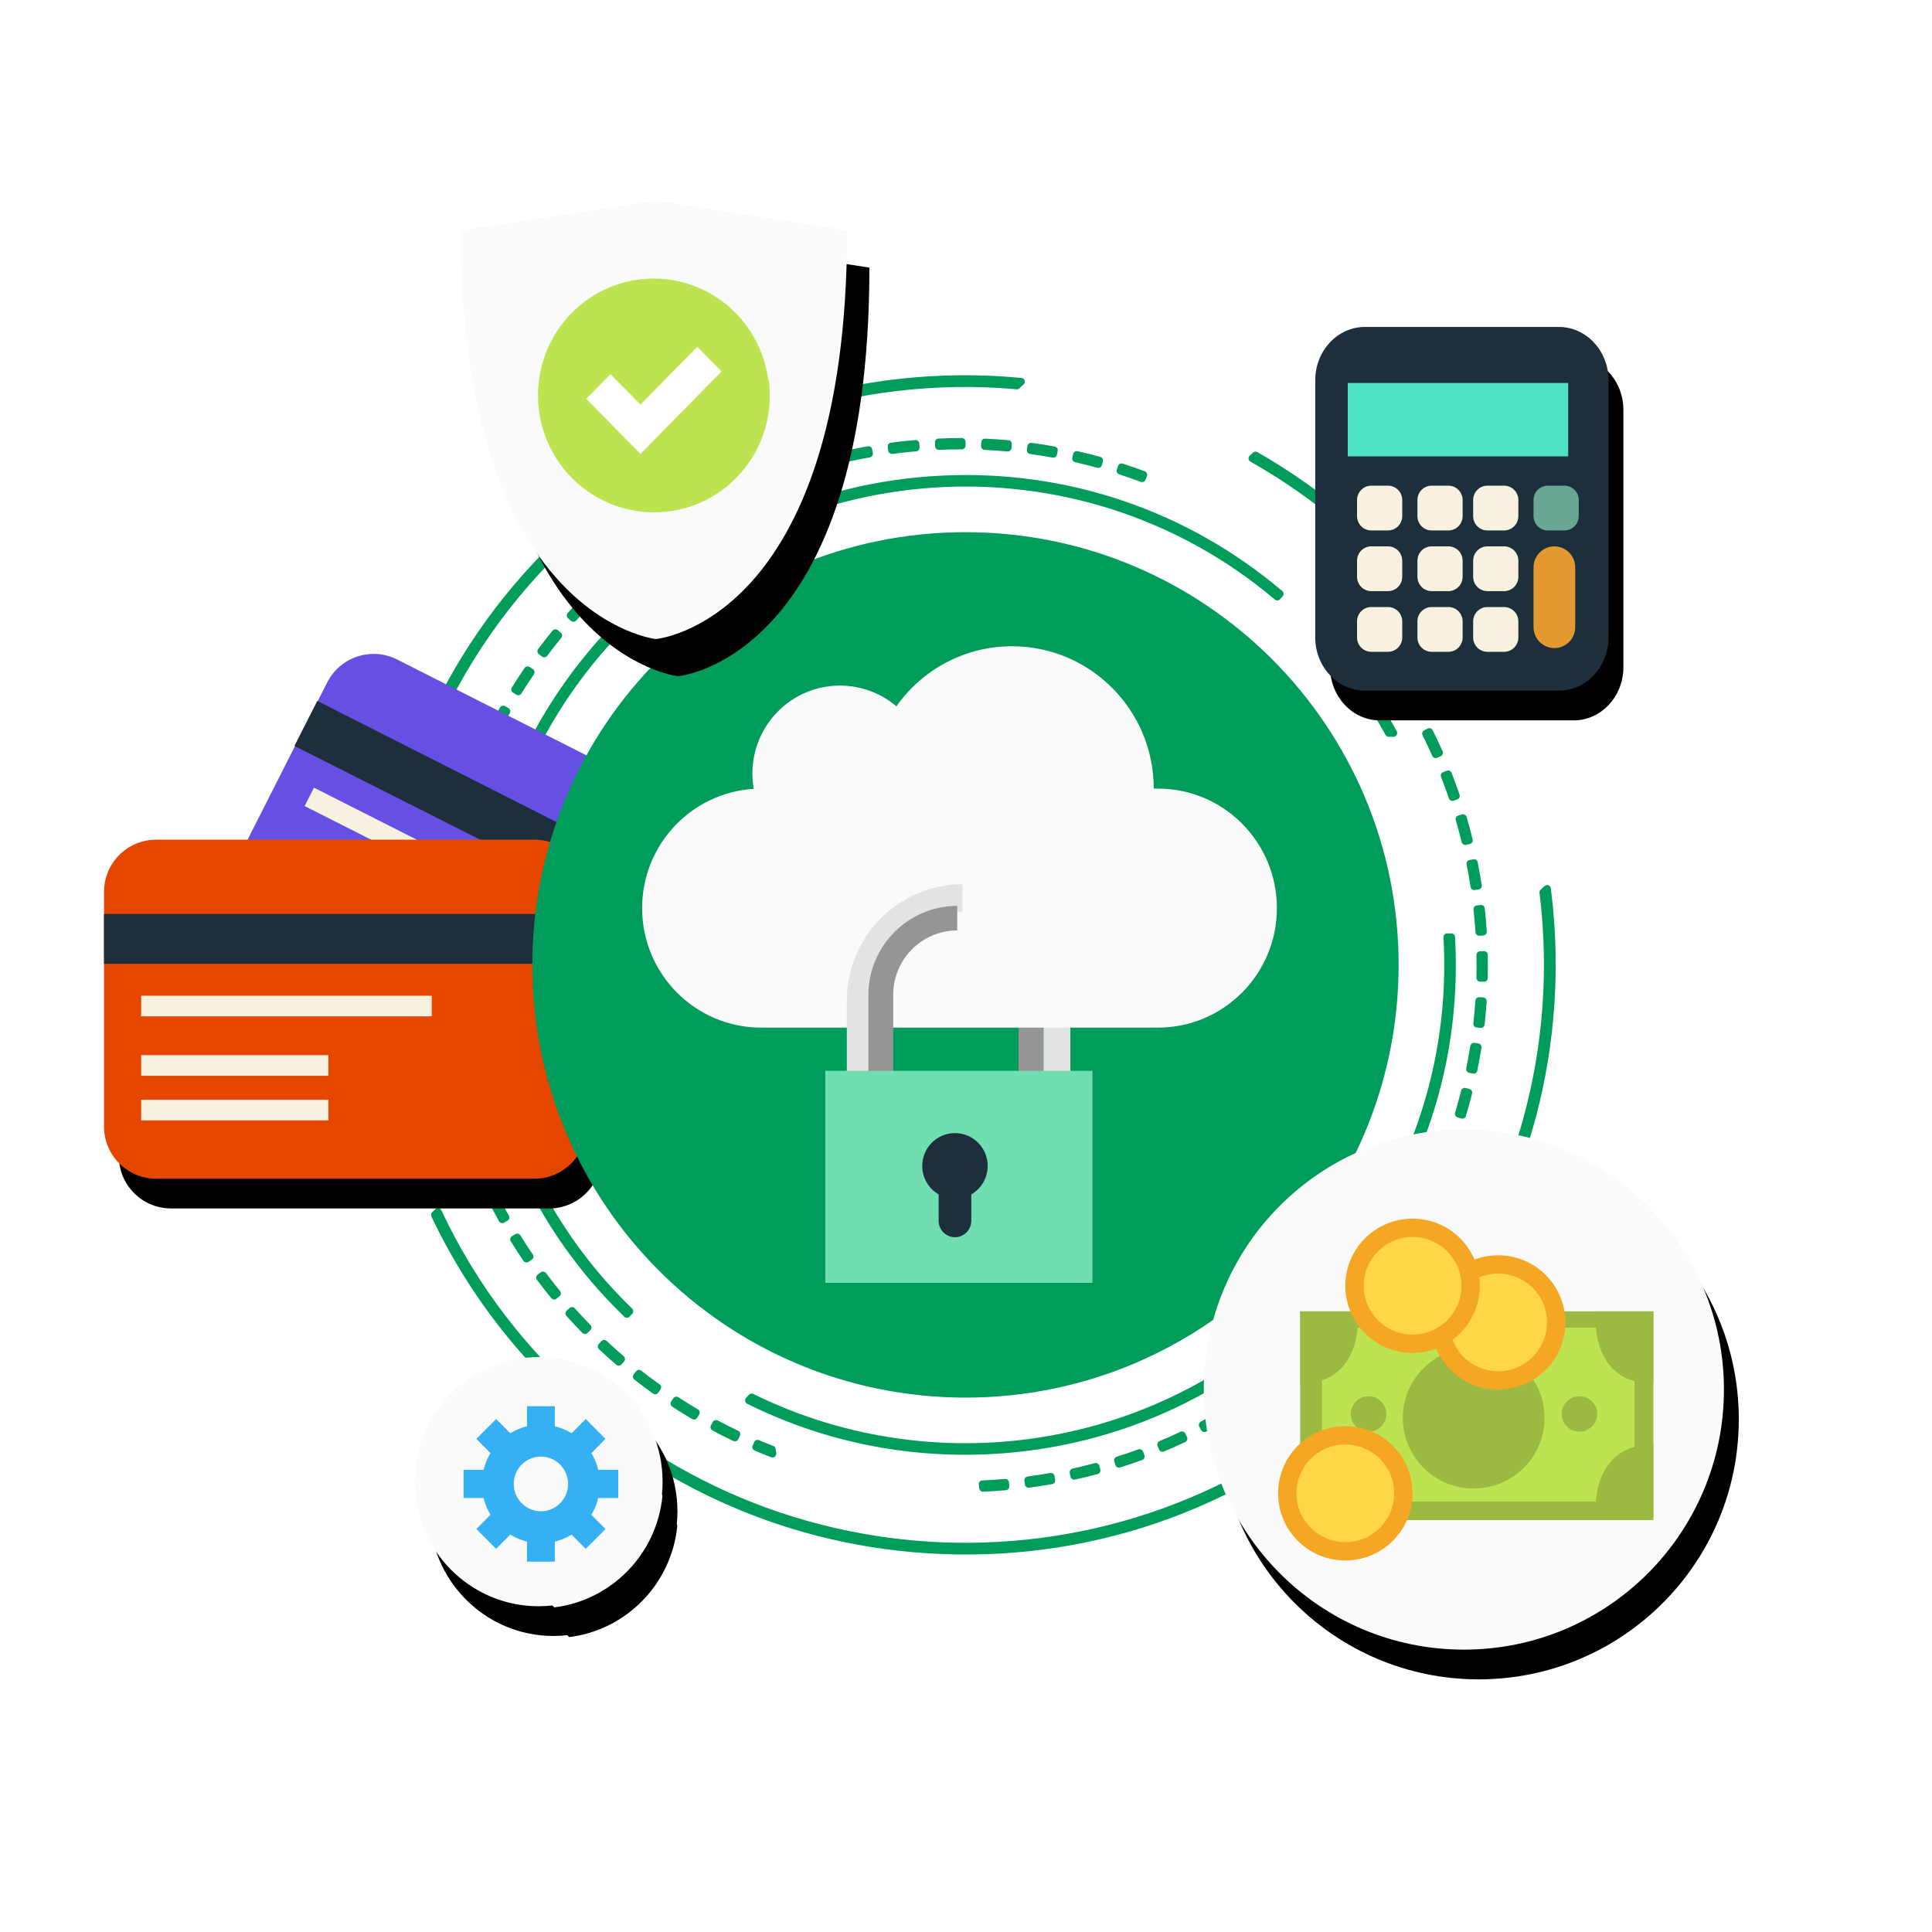 <?xml version="1.0" encoding="UTF-8"?>
<svg width="260px" height="260px" viewBox="0 0 260 260" version="1.1" xmlns="http://www.w3.org/2000/svg" xmlns:xlink="http://www.w3.org/1999/xlink">
    <!-- Generator: Sketch 52.1 (67048) - http://www.bohemiancoding.com/sketch -->
    <title>hobit_pic_03</title>
    <desc>Created with Sketch.</desc>
    <defs>
        <path d="M39.454,0.758 C35.998,-0.992 31.777,0.392 30.027,3.849 L15.758,32.039 C14.008,35.496 15.392,39.716 18.848,41.466 L64.261,64.453 C67.718,66.203 71.938,64.819 73.688,61.362 L87.957,33.172 C89.707,29.715 88.323,25.495 84.867,23.745 L39.454,0.758 Z" id="path-1"></path>
        <filter x="-2.7%" y="-3.1%" width="108.1%" height="112.3%" filterUnits="objectBoundingBox" id="filter-2">
            <feOffset dx="2" dy="4" in="SourceAlpha" result="shadowOffsetOuter1"></feOffset>
            <feColorMatrix values="0 0 0 0 0   0 0 0 0 0   0 0 0 0 0  0 0 0 0.2 0" type="matrix" in="shadowOffsetOuter1"></feColorMatrix>
        </filter>
        <path d="M7.015,25 C3.141,25 0,28.141 0,32.015 L0,63.611 C0,67.486 3.141,70.626 7.015,70.626 L57.914,70.626 C61.788,70.626 64.929,67.486 64.929,63.611 L64.929,32.015 C64.929,28.141 61.788,25 57.914,25 L7.015,25 Z" id="path-3"></path>
        <filter x="-3.1%" y="-4.4%" width="109.2%" height="117.5%" filterUnits="objectBoundingBox" id="filter-4">
            <feOffset dx="2" dy="4" in="SourceAlpha" result="shadowOffsetOuter1"></feOffset>
            <feColorMatrix values="0 0 0 0 0   0 0 0 0 0   0 0 0 0 0  0 0 0 0.2 0" type="matrix" in="shadowOffsetOuter1"></feColorMatrix>
        </filter>
        <path d="M26.257,59 C26.257,59 0,56.19 0,4.016 L26.257,0 L52,4.016 C52,56.791 26.257,59 26.257,59" id="path-5"></path>
        <filter x="-4.8%" y="-4.2%" width="115.4%" height="116.9%" filterUnits="objectBoundingBox" id="filter-6">
            <feOffset dx="3" dy="5" in="SourceAlpha" result="shadowOffsetOuter1"></feOffset>
            <feColorMatrix values="0 0 0 0 0   0 0 0 0 0   0 0 0 0 0  0 0 0 0.2 0" type="matrix" in="shadowOffsetOuter1"></feColorMatrix>
        </filter>
        <path d="M17.488,34.162 C8.277,34.162 0.811,26.654 0.811,17.393 C0.811,8.134 8.277,0.627 17.488,0.627 C26.7,0.627 34.168,8.134 34.168,17.393 C34.168,17.958 34.139,18.513 34.085,19.063 L34.148,19.343 C33.381,27.141 27.301,33.365 19.598,34.313 L19.341,34.055 C18.732,34.122 18.114,34.162 17.488,34.162 Z" id="path-7"></path>
        <filter x="-6.0%" y="-5.9%" width="118.0%" height="123.7%" filterUnits="objectBoundingBox" id="filter-8">
            <feOffset dx="2" dy="4" in="SourceAlpha" result="shadowOffsetOuter1"></feOffset>
            <feColorMatrix values="0 0 0 0 0   0 0 0 0 0   0 0 0 0 0  0 0 0 0.2 0" type="matrix" in="shadowOffsetOuter1"></feColorMatrix>
        </filter>
        <path d="M6.666,0 C3,0 0,3.218 0,7.152 L0,41.791 C0,45.725 3,48.944 6.666,48.944 L32.801,48.944 C36.468,48.944 39.468,45.725 39.468,41.791 L39.468,7.152 C39.468,3.218 36.468,0 32.801,0 L6.666,0 Z" id="path-9"></path>
        <filter x="-5.1%" y="-4.1%" width="115.2%" height="116.3%" filterUnits="objectBoundingBox" id="filter-10">
            <feOffset dx="2" dy="4" in="SourceAlpha" result="shadowOffsetOuter1"></feOffset>
            <feColorMatrix values="0 0 0 0 0   0 0 0 0 0   0 0 0 0 0  0 0 0 0.2 0" type="matrix" in="shadowOffsetOuter1"></feColorMatrix>
        </filter>
        <circle id="path-11" cx="197" cy="187" r="35"></circle>
        <filter x="-2.9%" y="-2.9%" width="108.6%" height="111.4%" filterUnits="objectBoundingBox" id="filter-12">
            <feOffset dx="2" dy="4" in="SourceAlpha" result="shadowOffsetOuter1"></feOffset>
            <feColorMatrix values="0 0 0 0 0   0 0 0 0 0   0 0 0 0 0  0 0 0 0.2 0" type="matrix" in="shadowOffsetOuter1"></feColorMatrix>
        </filter>
    </defs>
    <g id="Symbols" stroke="none" stroke-width="1" fill="none" fill-rule="evenodd">
        <g id="pic_03">
            <g>
                <path d="M51.583,130.79 L51.013,131.318 C50.988,129.829 50.998,128.336 51.056,126.837 C51.861,105.791 60.823,86.318 76.29,72.006 C91.756,57.693 111.876,50.254 132.943,51.059 C134.444,51.116 135.935,51.22 137.419,51.359 L136.849,51.886 C115.542,50.009 93.548,56.773 76.658,72.403 C59.767,88.034 51.336,109.424 51.583,130.79 Z M197.593,90.312 C194.769,85.49 191.388,80.898 187.434,76.635 C181.79,70.549 175.394,65.566 168.522,61.689 L168.963,61.281 C175.892,65.228 182.255,70.253 187.831,76.267 C191.752,80.495 195.153,85.072 198.015,89.921 L197.593,90.312 Z M207.673,120.094 L208.204,119.603 C208.766,123.957 208.971,128.389 208.8,132.863 C207.994,153.909 199.032,173.382 183.566,187.694 C168.099,202.008 147.979,209.447 126.911,208.642 C105.844,207.836 86.351,198.885 72.024,183.433 C66.447,177.419 61.918,170.699 58.507,163.495 L58.948,163.087 C62.293,170.227 66.778,176.98 72.422,183.065 C101.795,214.743 151.489,216.639 183.198,187.298 C202.415,169.513 210.681,144.272 207.673,120.094 Z M72.953,98.651 L72.341,98.651 C74.81,94.123 77.833,89.854 81.386,85.934 C93.129,72.981 109.218,65.372 126.689,64.508 C143.43,63.68 159.517,69.143 172.239,79.919 L171.891,80.304 C145.307,57.816 105.327,60.298 81.771,86.282 C78.283,90.13 75.348,94.286 72.953,98.651 Z M65.096,126.109 C64.059,144.354 70.686,162.888 84.719,176.459 L84.37,176.844 C72.378,165.261 65.347,149.808 64.519,133.086 C64.403,130.745 64.414,128.417 64.542,126.109 L65.096,126.109 Z M187.526,98.651 L186.893,98.651 C186.309,97.587 185.698,96.535 185.051,95.499 L185.432,95.079 C186.168,96.248 186.867,97.44 187.526,98.651 Z M195.309,126.109 C195.318,126.278 195.33,126.446 195.338,126.615 C196.203,144.069 190.213,160.815 178.471,173.767 C166.727,186.719 150.639,194.329 133.167,195.193 C121.783,195.756 110.702,193.408 100.775,188.461 L101.156,188.041 C126.527,200.55 158.174,195.384 178.086,173.42 C190.239,160.013 195.726,142.88 194.755,126.109 L195.309,126.109 Z M156.441,194.871 L156.241,194.393 C157.189,193.997 158.141,193.575 159.069,193.138 L159.291,193.606 C158.355,194.047 157.396,194.472 156.441,194.871 Z M73.075,171.62 C73.689,172.443 74.329,173.262 74.977,174.055 L74.575,174.382 C73.922,173.584 73.278,172.758 72.659,171.93 L73.075,171.62 Z M69.606,166.514 C70.143,167.386 70.708,168.257 71.284,169.105 L70.854,169.396 C70.274,168.543 69.705,167.663 69.164,166.786 L69.606,166.514 Z M62.086,149.617 C62.375,150.603 62.69,151.596 63.021,152.565 L62.531,152.732 C62.197,151.756 61.88,150.757 61.589,149.763 L62.086,149.617 Z M81.303,180.826 C82.051,181.527 82.825,182.223 83.605,182.893 L83.267,183.284 C82.482,182.61 81.701,181.91 80.948,181.204 L81.303,180.826 Z M66.602,161.117 C67.061,162.035 67.546,162.955 68.046,163.852 L67.593,164.104 C67.09,163.2 66.6,162.273 66.138,161.349 L66.602,161.117 Z M64.088,155.468 C64.463,156.424 64.865,157.384 65.281,158.321 L64.808,158.53 C64.388,157.587 63.983,156.621 63.605,155.658 L64.088,155.468 Z M150.585,197.013 L150.429,196.518 C151.408,196.209 152.394,195.874 153.358,195.521 L153.536,196.007 C152.565,196.363 151.573,196.701 150.585,197.013 Z M138.356,199.194 C139.375,199.061 140.404,198.903 141.416,198.724 L141.506,199.235 C140.487,199.414 139.45,199.573 138.424,199.708 L138.356,199.194 Z M144.452,198.122 C145.456,197.899 146.467,197.652 147.458,197.387 L147.592,197.886 C146.594,198.154 145.575,198.403 144.564,198.628 L144.452,198.122 Z M85.996,184.855 C86.805,185.489 87.638,186.114 88.472,186.711 L88.17,187.132 C87.33,186.531 86.491,185.902 85.676,185.263 L85.996,184.855 Z M91.028,188.458 C91.889,189.019 92.774,189.567 93.659,190.09 L93.395,190.536 C92.504,190.01 91.612,189.457 90.745,188.892 L91.028,188.458 Z M103.889,195.057 L103.966,195.642 C103.222,195.356 102.478,195.06 101.748,194.75 L101.95,194.273 C102.589,194.544 103.239,194.804 103.889,195.057 Z M96.359,191.606 C97.266,192.089 98.197,192.558 99.125,193.001 L98.901,193.468 C97.967,193.023 97.029,192.55 96.115,192.063 L96.359,191.606 Z M76.985,176.404 C77.668,177.168 78.378,177.928 79.095,178.662 L78.724,179.024 C78.002,178.284 77.286,177.518 76.598,176.749 L76.985,176.404 Z M75.149,85.521 C74.496,86.316 73.853,87.134 73.239,87.954 L72.823,87.643 C73.442,86.818 74.09,85.993 74.748,85.192 L75.149,85.521 Z M83.463,76.309 L83.799,76.703 C83.021,77.368 82.246,78.061 81.494,78.762 L81.14,78.383 C81.897,77.677 82.678,76.979 83.463,76.309 Z M78.911,80.558 L79.281,80.921 C78.563,81.652 77.851,82.411 77.164,83.176 L76.779,82.829 C77.47,82.059 78.188,81.295 78.911,80.558 Z M87.926,72.803 L88.003,73.388 C87.393,73.833 86.786,74.286 86.193,74.748 L85.874,74.34 C86.545,73.817 87.234,73.304 87.926,72.803 Z M116.967,61.059 C116.04,61.223 115.106,61.41 114.183,61.613 L114.116,61.097 C115.032,60.898 115.958,60.712 116.877,60.549 L116.967,61.059 Z M132.218,199.731 C133.235,199.687 134.266,199.62 135.279,199.531 L135.325,200.047 C134.318,200.135 133.296,200.202 132.285,200.247 L132.218,199.731 Z M71.008,90.177 L71.436,90.468 C70.856,91.316 70.287,92.188 69.745,93.061 L69.304,92.787 C69.851,91.908 70.424,91.03 71.008,90.177 Z M67.718,95.471 L68.171,95.725 C67.668,96.62 67.179,97.538 66.715,98.457 L66.252,98.224 C66.719,97.298 67.213,96.373 67.718,95.471 Z M60.816,112.815 L61.319,112.941 C61.069,113.938 60.839,114.955 60.634,115.964 L60.125,115.861 C60.332,114.844 60.564,113.82 60.816,112.815 Z M64.908,101.038 L65.381,101.251 C64.959,102.187 64.552,103.147 64.171,104.101 L63.69,103.91 C64.073,102.948 64.483,101.982 64.908,101.038 Z M62.6,106.834 L63.09,107.004 C62.753,107.975 62.432,108.967 62.138,109.952 L61.641,109.804 C61.937,108.812 62.26,107.812 62.6,106.834 Z M196.795,150.04 L196.298,149.892 C196.593,148.906 196.87,147.9 197.121,146.904 L197.624,147.031 C197.371,148.034 197.092,149.046 196.795,150.04 Z M193.206,101.52 C192.791,100.584 192.347,99.642 191.889,98.722 L192.353,98.491 C192.815,99.418 193.262,100.366 193.681,101.311 L193.206,101.52 Z M183.529,85.776 C182.88,84.98 182.206,84.189 181.524,83.425 L181.911,83.08 C182.598,83.85 183.278,84.647 183.932,85.448 L183.529,85.776 Z M162.081,192.217 L161.84,191.758 C162.746,191.282 163.653,190.778 164.538,190.261 L164.799,190.708 C163.909,191.228 162.994,191.737 162.081,192.217 Z M187.217,90.729 C186.642,89.881 186.04,89.034 185.428,88.212 L185.845,87.902 C186.461,88.731 187.067,89.584 187.646,90.438 L187.217,90.729 Z M129.438,59.972 C128.412,59.97 127.371,59.991 126.343,60.035 L126.321,59.517 C127.357,59.473 128.405,59.452 129.439,59.454 L129.438,59.972 Z M120.026,60.587 L119.959,60.073 L120.109,60.053 C121.14,59.919 122.182,59.806 123.21,59.717 L123.255,60.234 C122.234,60.322 121.199,60.434 120.177,60.567 L120.026,60.587 Z M135.62,60.257 C134.597,60.164 133.559,60.093 132.532,60.046 L132.556,59.529 C133.589,59.576 134.636,59.647 135.667,59.741 L135.62,60.257 Z M153.7,64.379 C152.733,64.017 151.748,63.674 150.772,63.358 L150.933,62.865 C151.916,63.183 152.908,63.529 153.882,63.894 L153.7,64.379 Z M147.801,62.468 C146.811,62.195 145.799,61.94 144.793,61.711 L144.908,61.206 C145.922,61.437 146.942,61.694 147.939,61.968 L147.801,62.468 Z M141.752,61.089 C140.741,60.906 139.712,60.743 138.696,60.604 L138.765,60.091 C139.789,60.23 140.825,60.395 141.846,60.58 L141.752,61.089 Z M190.449,95.985 C189.951,95.089 189.427,94.193 188.891,93.322 L189.334,93.051 C189.873,93.928 190.4,94.831 190.902,95.734 L190.449,95.985 Z M181.629,176.999 L181.242,176.652 C181.93,175.889 182.609,175.1 183.261,174.308 L183.661,174.638 C183.004,175.436 182.32,176.23 181.629,176.999 Z M185.589,172.189 L185.174,171.878 C185.791,171.058 186.398,170.213 186.98,169.365 L187.407,169.658 C186.822,170.512 186.209,171.363 185.589,172.189 Z M189.112,167.049 L188.673,166.775 C189.216,165.903 189.746,165.007 190.25,164.113 L190.702,164.366 C190.194,165.268 189.66,166.171 189.112,167.049 Z M167.45,189.08 L167.169,188.644 C168.028,188.09 168.889,187.508 169.727,186.913 L170.026,187.336 C169.184,187.934 168.316,188.52 167.45,189.08 Z M192.171,161.616 L191.709,161.383 C192.173,160.466 192.623,159.526 193.046,158.59 L193.519,158.804 C193.092,159.746 192.639,160.692 192.171,161.616 Z M172.524,185.478 L172.205,185.07 C173.012,184.44 173.819,183.784 174.601,183.117 L174.938,183.511 C174.149,184.183 173.337,184.844 172.524,185.478 Z M177.262,181.44 L176.908,181.06 C177.66,180.361 178.405,179.635 179.123,178.904 L179.494,179.267 C178.77,180.004 178.019,180.734 177.262,181.44 Z M198.396,119.279 C198.24,118.259 198.06,117.234 197.861,116.232 L198.371,116.132 C198.57,117.141 198.751,118.173 198.909,119.2 L198.396,119.279 Z M194.739,155.933 L194.258,155.74 C194.639,154.786 195.004,153.81 195.342,152.839 L195.833,153.009 C195.491,153.988 195.123,154.972 194.739,155.933 Z M195.46,107.278 C195.129,106.306 194.772,105.329 194.398,104.374 L194.88,104.186 C195.257,105.148 195.617,106.132 195.951,107.111 L195.46,107.278 Z M197.193,113.213 C196.95,112.218 196.681,111.213 196.392,110.227 L196.891,110.082 C197.181,111.075 197.452,112.088 197.697,113.09 L197.193,113.213 Z M199.583,125.393 L199.066,125.426 C199,124.407 198.91,123.37 198.799,122.345 L199.314,122.289 C199.427,123.322 199.518,124.366 199.583,125.393 Z M198.317,143.986 L197.809,143.882 C198.015,142.877 198.2,141.853 198.361,140.839 L198.873,140.92 C198.711,141.942 198.524,142.973 198.317,143.986 Z M199.291,137.833 L198.776,137.775 C198.891,136.755 198.984,135.72 199.054,134.696 L199.571,134.73 C199.501,135.762 199.407,136.806 199.291,137.833 Z M199.714,131.618 L199.195,131.607 C199.219,130.58 199.22,129.54 199.199,128.515 L199.718,128.504 C199.739,129.536 199.738,130.584 199.714,131.618 Z" id="Combined-Shape" stroke="#009C5C" fill="#009C5C" stroke-linecap="round" stroke-linejoin="round"></path>
                <g id="Group" transform="translate(14, 88)">
                    <g id="Fill-60">
                        <use fill="black" fill-opacity="1" filter="url(#filter-2)" xlink:href="#path-1"></use>
                        <use fill="#6650E3" fill-rule="evenodd" xlink:href="#path-1"></use>
                    </g>
                    <polygon id="Fill-61" fill="#1D2F3C" points="25.62 12.385 28.699 6.326 85.956 35.323 82.93 41.302"></polygon>
                    <polyline id="Fill-62" fill="#F7F2DF" points="61.889 38.137 27 20.476 28.253 18 63.143 35.66 61.889 38.137"></polyline>
                    <polyline id="Fill-63" fill="#F7F2DF" points="45.474 39.853 23 28.477 24.253 26 46.728 37.376 45.474 39.853"></polyline>
                    <polyline id="Fill-64" fill="#F7F2DF" points="42.474 44.853 20 33.477 21.253 31 43.728 42.376 42.474 44.853"></polyline>
                    <g id="Fill-65">
                        <use fill="black" fill-opacity="1" filter="url(#filter-4)" xlink:href="#path-3"></use>
                        <use fill="#E54700" fill-rule="evenodd" xlink:href="#path-3"></use>
                    </g>
                    <polygon id="Fill-66" fill="#1D2F3C" points="0 41.702 64.929 41.702 64.929 35 0 35"></polygon>
                    <polygon id="Fill-67" fill="#F7F2DF" points="5 48.776 44.105 48.776 44.105 46 5 46"></polygon>
                    <polygon id="Fill-68" fill="#F7F2DF" points="5 56.776 30.19 56.776 30.19 54 5 54"></polygon>
                    <polygon id="Fill-69" fill="#F7F2DF" points="5 62.776 30.19 62.776 30.19 60 5 60"></polygon>
                </g>
                <path d="M188.221,129.85 C188.221,162.011 162.122,188.082 129.929,188.082 C97.735,188.082 71.637,162.011 71.637,129.85 C71.637,97.689 97.735,71.618 129.929,71.618 C162.122,71.618 188.221,97.689 188.221,129.85" id="Fill-3" fill="#009C5C"></path>
                <g id="Group" transform="translate(55, 27)">
                    <g id="Group-6" transform="translate(7, 0)">
                        <g id="Fill-408">
                            <use fill="black" fill-opacity="1" filter="url(#filter-6)" xlink:href="#path-5"></use>
                            <use fill="#FAFAFA" fill-rule="evenodd" xlink:href="#path-5"></use>
                        </g>
                        <path d="M41.379,24.047 L41.457,24.125 C41.549,24.813 41.6,25.516 41.6,26.233 C41.6,26.761 41.574,27.282 41.523,27.796 C40.807,35.109 35.133,40.945 27.944,41.832 C27.318,41.909 26.683,41.956 26.036,41.956 C25.261,41.956 24.5,41.894 23.756,41.784 C16.171,40.649 10.4,34.112 10.4,26.213 C10.4,17.528 17.369,10.489 25.966,10.489 C33.835,10.489 40.335,16.388 41.379,24.047 Z" id="Combined-Shape" fill="#BEE350"></path>
                        <polyline id="Fill-16" fill="#FFFFFE" points="24.187 34.089 16.9 26.674 20.163 23.354 24.187 27.449 31.837 19.667 35.1 22.986 24.187 34.089"></polyline>
                    </g>
                    <g id="Group-3" transform="translate(31, 59)">
                        <path d="M42.461,33.001 L42.461,36.686 C49.059,36.686 54.422,42.075 54.422,48.697 L54.422,59.356 L58.041,59.356 L58.041,48.646 C58.041,40.02 51.054,33.001 42.461,33.001" id="Fill-460" fill="#E2E3E4"></path>
                        <path d="M42.461,35.912 L42.461,39.214 C47.215,39.214 51.08,43.099 51.08,47.873 L51.08,58.582 L54.422,58.582 L54.422,47.924 C54.422,41.302 49.059,35.912 42.461,35.912" id="Fill-461" fill="#959595"></path>
                        <path d="M69.821,20.127 L69.267,20.127 C69.267,9.546 60.729,0.971 50.191,0.971 C43.766,0.971 38.088,4.161 34.632,9.049 C32.58,7.314 29.93,6.263 27.036,6.263 C20.528,6.263 15.253,11.562 15.253,18.099 C15.253,18.803 15.318,19.49 15.436,20.161 C7.054,20.679 0.415,27.666 0.415,36.211 C0.415,45.093 7.585,52.294 16.433,52.294 L69.821,52.294 C78.668,52.294 85.84,45.093 85.84,36.211 C85.84,27.327 78.668,20.127 69.821,20.127" id="Fill-465" fill="#FAFAFA"></path>
                        <path d="M43.541,36.686 L43.541,33.001 C34.951,33.001 27.962,40.02 27.962,48.646 L27.962,59.356 L31.58,59.356 L31.58,48.697 C31.58,42.075 36.946,36.686 43.541,36.686" id="Fill-466" fill="#E2E3E4"></path>
                        <path d="M30.862,47.924 L30.862,58.582 L34.204,58.582 L34.204,47.873 C34.204,43.099 38.072,39.214 42.823,39.214 L42.823,35.912 C36.228,35.912 30.862,41.302 30.862,47.924" id="Fill-467" fill="#959595"></path>
                        <polygon id="Combined-Shape" fill="#70DEB1" points="25.063 58.106 61.02 58.106 61.02 86.64 25.063 86.64"></polygon>
                        <path d="M46.918,70.908 C46.918,68.467 44.947,66.487 42.514,66.487 C40.082,66.487 38.111,68.467 38.111,70.908 C38.111,72.549 39,73.973 40.319,74.739 L40.319,78.295 C40.319,79.513 41.302,80.5 42.514,80.5 C43.727,80.5 44.711,79.513 44.711,78.295 L44.711,74.739 C46.03,73.973 46.918,72.549 46.918,70.908" id="Fill-464" fill="#1D2F3C"></path>
                    </g>
                    <g id="Group-4" transform="translate(0, 155)">
                        <g id="Combined-Shape">
                            <use fill="black" fill-opacity="1" filter="url(#filter-8)" xlink:href="#path-7"></use>
                            <use fill="#FAFAFA" fill-rule="evenodd" xlink:href="#path-7"></use>
                        </g>
                        <path d="M17.794,21.378 C15.775,21.378 14.137,19.733 14.137,17.701 C14.137,15.671 15.775,14.023 17.794,14.023 C19.815,14.023 21.452,15.671 21.452,17.701 C21.452,19.733 19.815,21.378 17.794,21.378 Z M28.204,19.592 L28.204,15.811 L25.511,15.811 C25.316,15.002 25.001,14.241 24.581,13.55 L26.484,11.636 L23.825,8.965 L21.923,10.878 C21.236,10.456 20.479,10.139 19.674,9.945 L19.674,7.237 L15.916,7.237 L15.916,9.945 C15.111,10.139 14.354,10.456 13.667,10.878 L11.764,8.965 L9.105,11.636 L11.008,13.55 C10.589,14.243 10.272,15.002 10.076,15.811 L7.385,15.811 L7.385,19.592 L10.076,19.592 C10.272,20.399 10.589,21.161 11.008,21.852 L9.105,23.765 L11.764,26.437 L13.667,24.523 C14.354,24.946 15.111,25.263 15.916,25.462 L15.916,28.166 L19.674,28.166 L19.674,25.462 C20.479,25.263 21.236,24.946 21.923,24.523 L23.825,26.437 L26.484,23.765 L24.581,21.852 C25.001,21.161 25.316,20.399 25.512,19.592 L28.204,19.592 Z" id="Fill-582" fill="#36B0F4"></path>
                    </g>
                </g>
                <g id="Group-2" transform="translate(177, 44)">
                    <g id="Fill-71">
                        <use fill="black" fill-opacity="1" filter="url(#filter-10)" xlink:href="#path-9"></use>
                        <use fill="#1D2F3C" fill-rule="evenodd" xlink:href="#path-9"></use>
                    </g>
                    <polygon id="Fill-72" fill="#50E3C2" points="4.375 17.415 34.04 17.415 34.04 7.538 4.375 7.538"></polygon>
                    <path d="M9.79,21.359 L7.543,21.359 C6.484,21.359 5.625,22.222 5.625,23.287 L5.625,25.457 C5.625,26.522 6.484,27.385 7.543,27.385 L9.79,27.385 C10.849,27.385 11.708,26.522 11.708,25.457 L11.708,23.287 C11.708,22.222 10.849,21.359 9.79,21.359" id="Fill-74" fill="#F7F2DF"></path>
                    <path d="M17.915,21.359 L15.668,21.359 C14.609,21.359 13.75,22.222 13.75,23.287 L13.75,25.457 C13.75,26.522 14.609,27.385 15.668,27.385 L17.915,27.385 C18.974,27.385 19.833,26.522 19.833,25.457 L19.833,23.287 C19.833,22.222 18.974,21.359 17.915,21.359" id="Fill-75" fill="#F7F2DF"></path>
                    <path d="M33.539,21.359 L31.293,21.359 C30.234,21.359 29.375,22.222 29.375,23.287 L29.375,25.457 C29.375,26.522 30.234,27.385 31.293,27.385 L33.539,27.385 C34.599,27.385 35.458,26.522 35.458,25.457 L35.458,23.287 C35.458,22.222 34.599,21.359 33.539,21.359" id="Fill-76" fill="#67A793"></path>
                    <path d="M25.414,21.359 L23.168,21.359 C22.109,21.359 21.25,22.222 21.25,23.287 L21.25,25.457 C21.25,26.522 22.109,27.385 23.168,27.385 L25.414,27.385 C26.474,27.385 27.333,26.522 27.333,25.457 L27.333,23.287 C27.333,22.222 26.474,21.359 25.414,21.359" id="Fill-77" fill="#F7F2DF"></path>
                    <path d="M9.79,29.526 L7.543,29.526 C6.484,29.526 5.625,30.389 5.625,31.454 L5.625,33.623 C5.625,34.688 6.484,35.552 7.543,35.552 L9.79,35.552 C10.849,35.552 11.708,34.688 11.708,33.623 L11.708,31.454 C11.708,30.389 10.849,29.526 9.79,29.526" id="Fill-78" fill="#F7F2DF"></path>
                    <path d="M17.915,29.526 L15.668,29.526 C14.609,29.526 13.75,30.389 13.75,31.454 L13.75,33.623 C13.75,34.688 14.609,35.552 15.668,35.552 L17.915,35.552 C18.974,35.552 19.833,34.688 19.833,33.623 L19.833,31.454 C19.833,30.389 18.974,29.526 17.915,29.526" id="Fill-79" fill="#F7F2DF"></path>
                    <path d="M25.414,29.526 L23.168,29.526 C22.109,29.526 21.25,30.389 21.25,31.454 L21.25,33.623 C21.25,34.688 22.109,35.552 23.168,35.552 L25.414,35.552 C26.474,35.552 27.333,34.688 27.333,33.623 L27.333,31.454 C27.333,30.389 26.474,29.526 25.414,29.526" id="Fill-80" fill="#F7F2DF"></path>
                    <path d="M9.79,37.692 L7.543,37.692 C6.484,37.692 5.625,38.555 5.625,39.62 L5.625,41.791 C5.625,42.856 6.484,43.719 7.543,43.719 L9.79,43.719 C10.849,43.719 11.708,42.856 11.708,41.791 L11.708,39.62 C11.708,38.555 10.849,37.692 9.79,37.692" id="Fill-81" fill="#F7F2DF"></path>
                    <path d="M17.915,37.692 L15.668,37.692 C14.609,37.692 13.75,38.555 13.75,39.62 L13.75,41.791 C13.75,42.856 14.609,43.719 15.668,43.719 L17.915,43.719 C18.974,43.719 19.833,42.856 19.833,41.791 L19.833,39.62 C19.833,38.555 18.974,37.692 17.915,37.692" id="Fill-82" fill="#F7F2DF"></path>
                    <path d="M25.414,37.692 L23.168,37.692 C22.109,37.692 21.25,38.555 21.25,39.62 L21.25,41.791 C21.25,42.856 22.109,43.719 23.168,43.719 L25.414,43.719 C26.474,43.719 27.333,42.856 27.333,41.791 L27.333,39.62 C27.333,38.555 26.474,37.692 25.414,37.692" id="Fill-83" fill="#F7F2DF"></path>
                    <path d="M32.182,43.216 C30.638,43.216 29.375,41.947 29.375,40.395 L29.375,32.347 C29.375,30.795 30.638,29.526 32.182,29.526 C33.726,29.526 34.988,30.795 34.988,32.347 L34.988,40.395 C34.988,41.947 33.726,43.216 32.182,43.216" id="Fill-84" fill="#E49830"></path>
                </g>
                <g id="Oval-12">
                    <use fill="black" fill-opacity="1" filter="url(#filter-12)" xlink:href="#path-11"></use>
                    <use fill="#FAFAFA" fill-rule="evenodd" xlink:href="#path-11"></use>
                </g>
                <g id="Group-5" transform="translate(172, 164)">
                    <g id="Group" transform="translate(2.468, 12.321)">
                        <polygon id="Fill-92" fill="#9CBA42" points="0.501 28.251 48.04 28.251 48.04 0.15 0.501 0.15"></polygon>
                        <polygon id="Fill-93" fill="#BEE350" points="3.45 25.756 45.5 25.756 45.5 2.351 3.45 2.351"></polygon>
                        <path d="M40.296,0.15 C40.296,0.15 39.2,9.876 48.04,9.876 L48.04,0.15 L40.296,0.15" id="Fill-94" fill="#9CBA42"></path>
                        <path d="M8.245,0.15 C8.245,0.15 9.342,9.876 0.501,9.876 L0.501,0.15 L8.245,0.15" id="Fill-95" fill="#9CBA42"></path>
                        <path d="M8.245,27.808 C8.245,27.808 9.342,18.083 0.501,18.083 L0.501,27.808 L8.245,27.808" id="Fill-96" fill="#9CBA42"></path>
                        <path d="M40.296,27.808 C40.296,27.808 39.2,18.083 48.04,18.083 L48.04,27.808 L40.296,27.808" id="Fill-97" fill="#9CBA42"></path>
                        <path d="M33.389,14.504 C33.389,19.747 29.119,23.996 23.852,23.996 C18.584,23.996 14.315,19.747 14.315,14.504 C14.315,9.262 18.584,5.013 23.852,5.013 C29.119,5.013 33.389,9.262 33.389,14.504" id="Fill-98" fill="#9CBA42"></path>
                        <path d="M40.481,13.962 C40.481,15.278 39.408,16.346 38.085,16.346 C36.762,16.346 35.69,15.278 35.69,13.962 C35.69,12.645 36.762,11.578 38.085,11.578 C39.408,11.578 40.481,12.645 40.481,13.962" id="Fill-99" fill="#9CBA42"></path>
                        <path d="M12.104,13.962 C12.104,15.278 11.031,16.346 9.708,16.346 C8.385,16.346 7.313,15.278 7.313,13.962 C7.313,12.645 8.385,11.578 9.708,11.578 C11.031,11.578 12.104,12.645 12.104,13.962" id="Fill-100" fill="#9CBA42"></path>
                    </g>
                    <g id="Group-2" transform="translate(20.565, 4.929)">
                        <path d="M18.097,9.036 C18.097,14.026 14.046,18.071 9.049,18.071 C4.051,18.071 0,14.026 0,9.036 C0,4.045 4.051,0 9.049,0 C14.046,0 18.097,4.045 18.097,9.036" id="Fill-104" fill="#F5A623"></path>
                        <path d="M15.629,9.036 C15.629,12.665 12.683,15.607 9.048,15.607 C5.414,15.607 2.468,12.665 2.468,9.036 C2.468,5.406 5.414,2.464 9.048,2.464 C12.683,2.464 15.629,5.406 15.629,9.036" id="Fill-105" fill="#FFD647"></path>
                    </g>
                    <g id="Group-2" transform="translate(0, 27.929)">
                        <path d="M18.097,9.036 C18.097,14.026 14.046,18.071 9.049,18.071 C4.051,18.071 0,14.026 0,9.036 C0,4.045 4.051,0 9.049,0 C14.046,0 18.097,4.045 18.097,9.036" id="Fill-104" fill="#F5A623"></path>
                        <path d="M15.629,9.036 C15.629,12.665 12.683,15.607 9.048,15.607 C5.414,15.607 2.468,12.665 2.468,9.036 C2.468,5.406 5.414,2.464 9.048,2.464 C12.683,2.464 15.629,5.406 15.629,9.036" id="Fill-105" fill="#FFD647"></path>
                    </g>
                    <g id="Group-2" transform="translate(9.048, 0)">
                        <path d="M18.097,9.036 C18.097,14.026 14.046,18.071 9.049,18.071 C4.051,18.071 0,14.026 0,9.036 C0,4.045 4.051,0 9.049,0 C14.046,0 18.097,4.045 18.097,9.036" id="Fill-104" fill="#F5A623"></path>
                        <path d="M15.629,9.036 C15.629,12.665 12.683,15.607 9.048,15.607 C5.414,15.607 2.468,12.665 2.468,9.036 C2.468,5.406 5.414,2.464 9.048,2.464 C12.683,2.464 15.629,5.406 15.629,9.036" id="Fill-105" fill="#FFD647"></path>
                    </g>
                </g>
            </g>
        </g>
    </g>
</svg>
